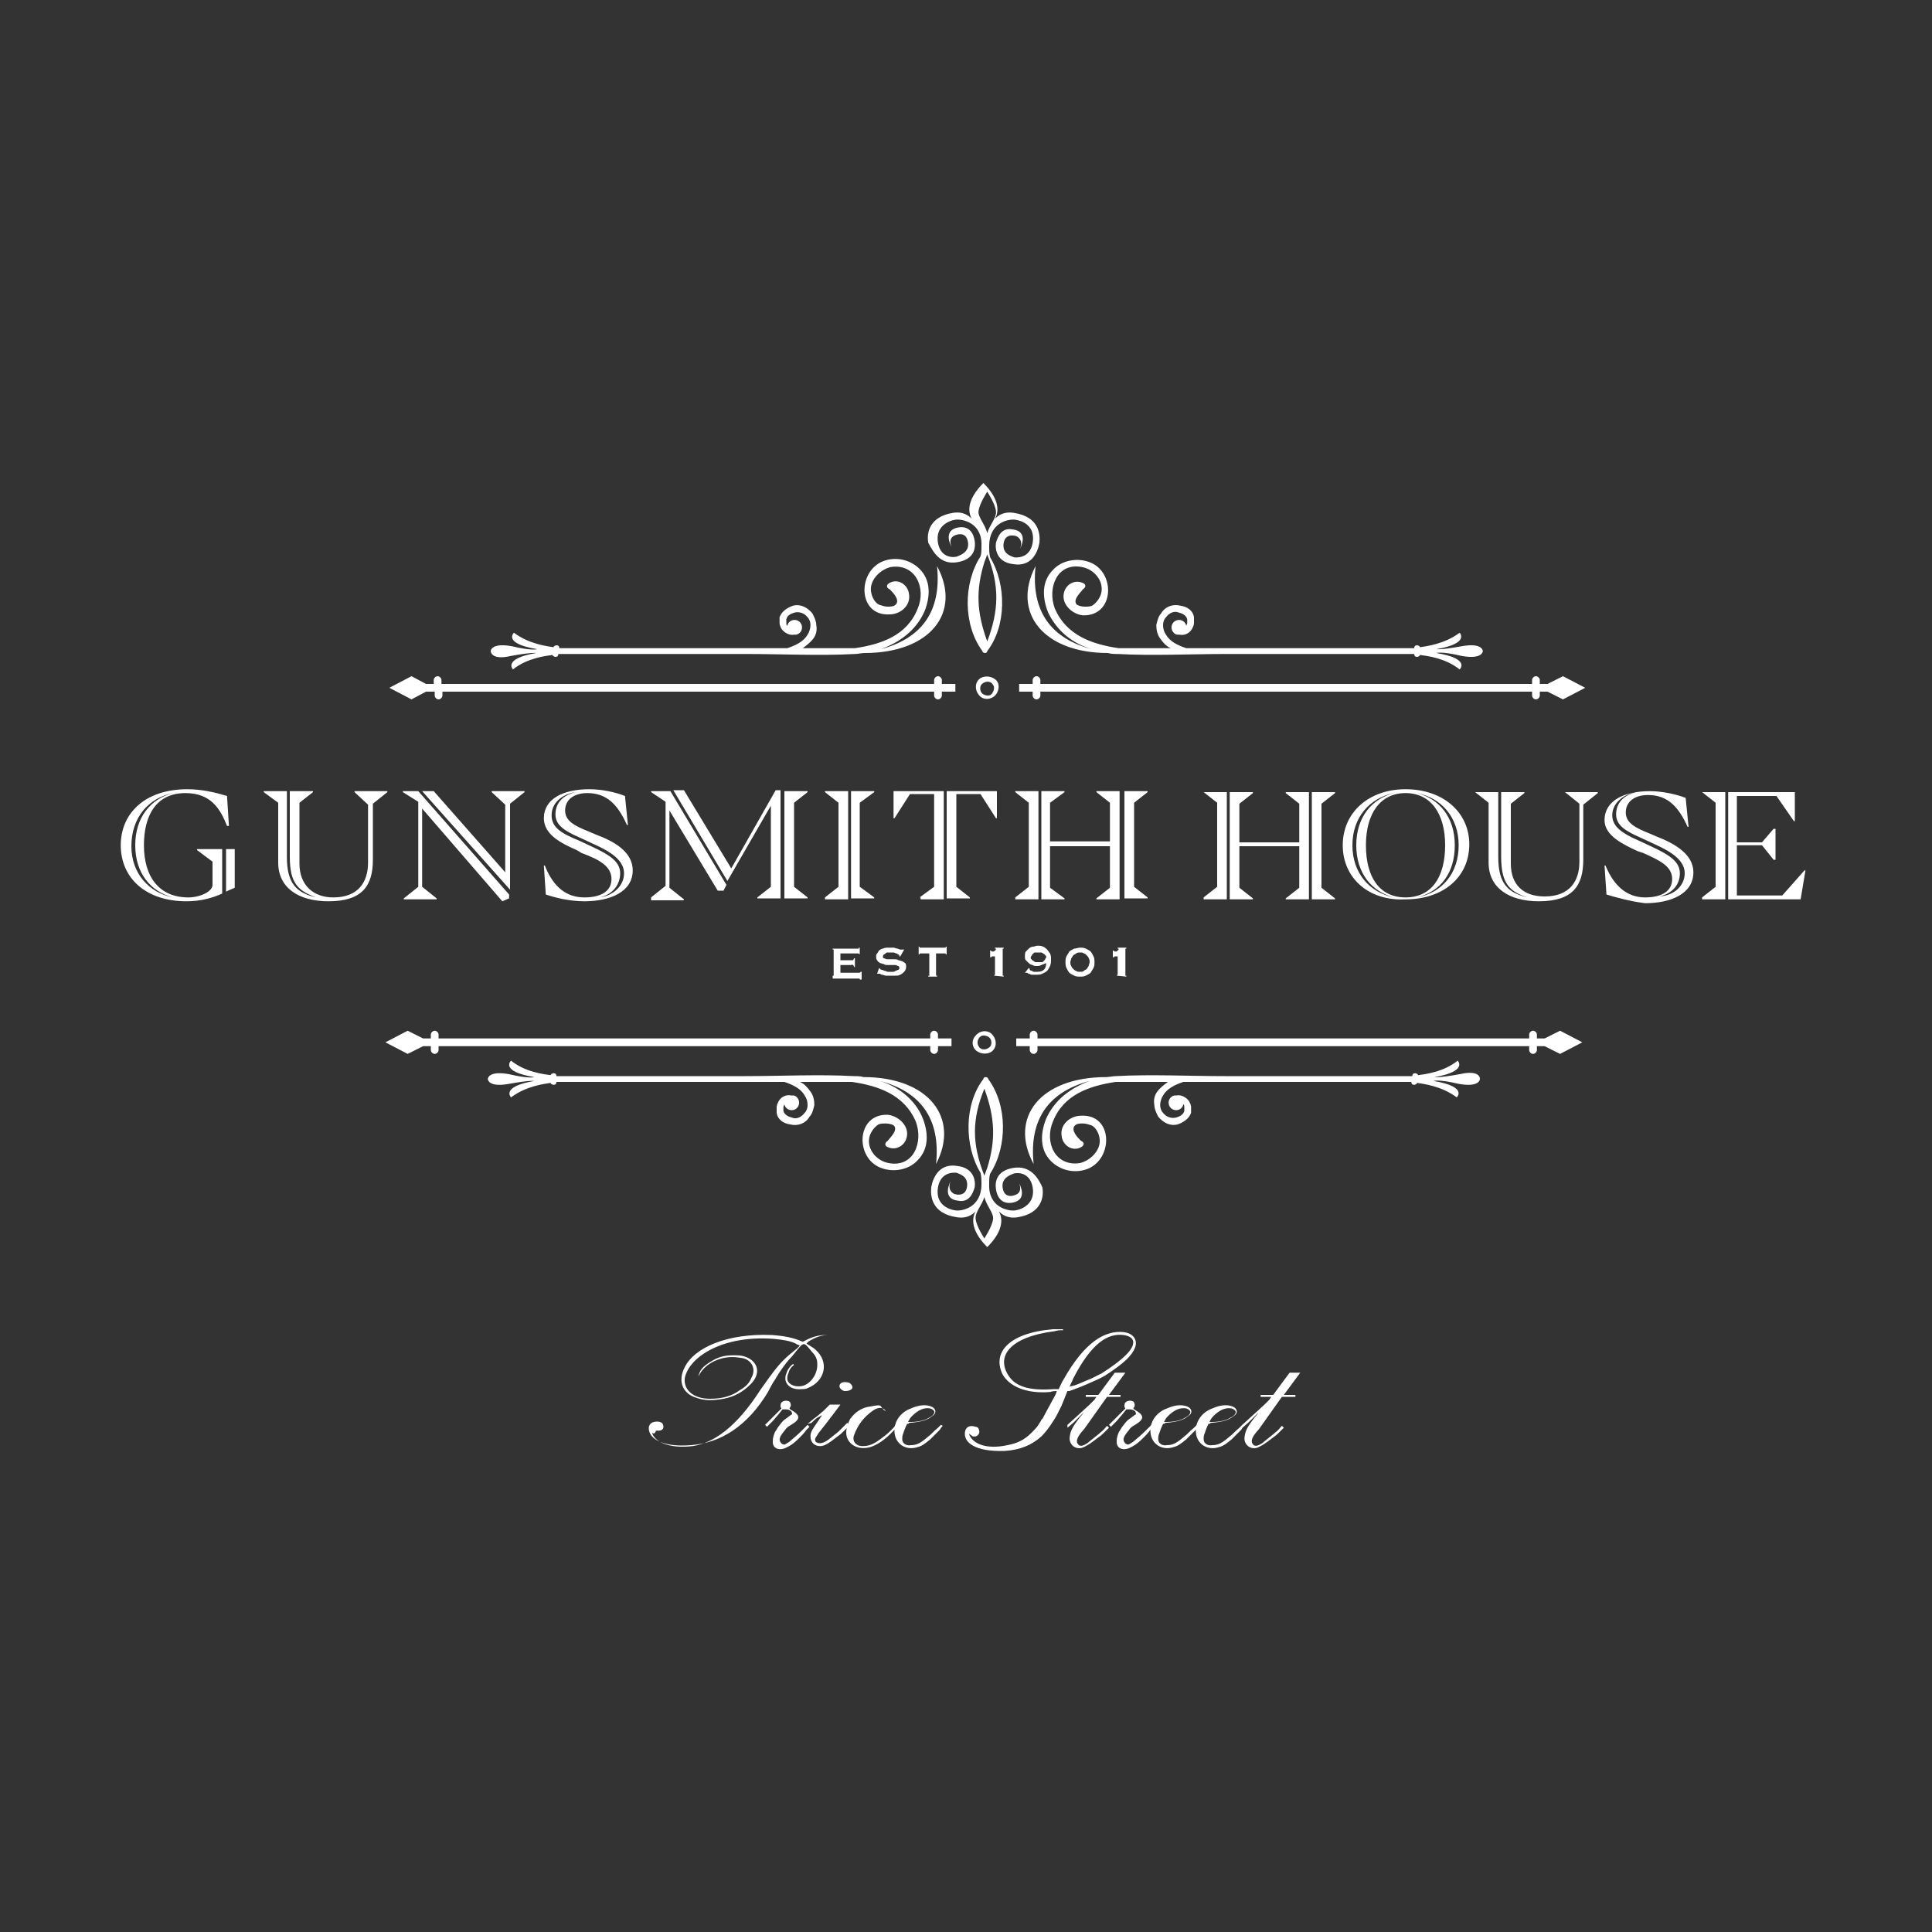 <?xml version="1.0" encoding="utf-8"?>
<!-- Generator: Adobe Illustrator 26.4.1, SVG Export Plug-In . SVG Version: 6.00 Build 0)  -->
<svg version="1.1" id="Layer_1" xmlns="http://www.w3.org/2000/svg" xmlns:xlink="http://www.w3.org/1999/xlink" x="0px" y="0px"
	 viewBox="0 0 200 200" style="enable-background:new 0 0 200 200;" xml:space="preserve">
<rect x="0" y="0" width="200" height="200" fill="#333333" stroke="none"/>
<style type="text/css">
	.st0{fill:#FFFFFF;}
</style>
<g>
	<path class="st0" d="M12.5,87.5c0-3.3,2.5-5.8,6.9-5.8c1.4,0,2.8,0.3,4.1,0.7l0.2,3.1h-0.2c-0.7-1.8-1.7-3.4-4.3-3.4
		c-3.1,0-4.3,2.4-4.3,5.4c0,3.3,1.6,5.4,4.6,5.4c1.2,0,2.5-0.6,2.5-1.3v-2.4L20.4,88v-0.1H23v4.6c-1.1,0.5-2.3,0.8-3.7,0.8
		C15.1,93.3,12.5,90.9,12.5,87.5 M17.9,92.9c-2.3-0.6-3.9-2.5-3.9-5.4c0-2.9,1.6-4.8,3.9-5.4v0c-2.5,0.5-4.3,2.5-4.3,5.5
		C13.6,90.4,15.4,92.4,17.9,92.9L17.9,92.9z M23.4,87.9h0.9v4c-0.2,0.1-0.5,0.2-0.9,0.4V87.9z"/>
	<path class="st0" d="M28.8,89.3v-6.2L27.3,82v-0.1h2.4v6.8c0,2.8,1,3.7,3,4.2l0,0c-1.8-0.7-2.7-1.4-2.7-4.2v-6.8h2.4V82l-1.4,1.1
		v6.3c0,2.2,1.4,3.5,3.5,3.5c2.6,0,3.6-1.6,3.6-3.6v-6L36.7,82v-0.1h3.4V82l-1.5,1.2V89c0,2.7-1.1,4.3-4.6,4.3
		C30.9,93.3,28.8,91.9,28.8,89.3"/>
	<path class="st0" d="M43.7,83.7v8.1l1.5,1.2v0.1h-3.4V93l1.5-1.2V83L41.7,82v-0.1h1.6l9.4,10.7V93l-0.7,0.3L43.7,83.7z M43.7,81.9
		h1.2l7.4,8.4v-7L50.9,82v-0.1h3.4V82l-1.5,1.2v8.9L43.7,81.9z"/>
	<path class="st0" d="M56.5,92.6l-0.2-3h0.1c0.9,2.3,2.3,3.3,4.1,3.3c1.8,0,2.8-0.7,2.8-1.9c0-1.3-1.2-2-3.1-2.7L59.7,88
		c-1.6-0.7-3.4-1.6-3.4-3.3c0-2,2-3,4.7-3c1.3,0,2.7,0.3,3.7,0.7l0.3,3h-0.1c-0.9-2-2-3.3-4.1-3.3c-1.4,0-2.3,0.7-2.3,1.8
		c0,1.1,1,1.6,2.5,2.2l0.7,0.3c1.9,0.7,3.8,1.8,3.8,3.7c0,2.2-2.3,3.2-5,3.2C58.9,93.3,57.4,92.9,56.5,92.6 M64.6,90.4
		c0-1.3-1.3-2.2-3.1-3L60,86.7c-1.6-0.7-2.5-1.3-2.5-2.4c0-1.2,0.8-2,2.1-2.3v0c-1.4,0.2-2.5,1.1-2.5,2.4c0,1.3,1.1,1.9,2.8,2.6
		l1.5,0.7c1.7,0.8,2.8,1.5,2.8,2.7c0,1.2-0.8,2.2-2.1,2.5v0C63.5,92.7,64.6,91.7,64.6,90.4"/>
	<path class="st0" d="M67.4,92.9l1.5-1.2v-8.7L67.4,82v-0.1h2l5.8,9.7l-0.3,0.6h-0.6l-5-8.3v8l1.5,1.2v0.1h-3.4V92.9z M78.4,92.9
		l1.4-1.1v-8.4l-4.5,7.8l-5.6-9.4h1.1l4.9,8.1l4.6-8.1h0.5v11.2h-2.4V92.9z M81.2,81.9h2.4V82l-1.4,1.1v8.7l1.4,1.1v0.1h-2.4V81.9z"
		/>
	<path class="st0" d="M85.4,92.9l1.4-1.1v-8.7L85.4,82v-0.1h2.4v11.2h-2.4V92.9z M88.1,81.9h2.4V82l-1.5,1.1v8.7l1.5,1.1v0.1h-2.4
		V81.9z"/>
	<path class="st0" d="M95.2,92.9l1.5-1.1v-9.6h-2.5l-1.6,2.5h-0.1v-2.8h5.2v11.2h-2.4V92.9z M98,81.9h5.2v2.8h-0.1l-1.6-2.5H99v9.6
		l1.4,1.1v0.1H98V81.9z"/>
	<path class="st0" d="M105.1,92.9l1.4-1.1v-8.7l-1.4-1.1v-0.1h2.4v11.2h-2.4V92.9z M107.8,81.9h2.4V82l-1.5,1.1v4h6.2v-4l-1.4-1.1
		v-0.1h2.4v11.2h-2.4v-0.1l1.4-1.1v-4.3h-6.2v4.3l1.5,1.1v0.1h-2.4V81.9z M116.4,81.9h2.4V82l-1.4,1.1v8.7l1.4,1.1v0.1h-2.4V81.9z"
		/>
	<path class="st0" d="M124.6,92.9l1.4-1.1v-8.7l-1.4-1.1V82h2.4v11.1h-2.4V92.9z M127.3,82h2.4v0.1l-1.4,1.1v4h6.2v-4l-1.4-1.1V82
		h2.4v11.1h-2.4v-0.1l1.4-1.1v-4.3h-6.2v4.3l1.4,1.1v0.1h-2.4V82z M135.8,82h2.4v0.1l-1.4,1.1v8.7l1.4,1.1v0.1h-2.4V82z"/>
	<path class="st0" d="M139,87.5c0-3.4,2.7-5.8,6.5-5.8c3.9,0,6.6,2.4,6.6,5.7c0,3.4-2.7,5.7-6.6,5.7C141.7,93.3,139,90.9,139,87.5
		 M144.3,92.9c-2.3-0.6-3.9-2.5-3.9-5.4c0-2.9,1.6-4.8,3.9-5.4v0c-2.5,0.5-4.3,2.5-4.3,5.4C140,90.4,141.8,92.4,144.3,92.9
		L144.3,92.9z M149.6,87.5c0-3.3-1.5-5.4-4.1-5.4c-2.6,0-4.1,2.1-4.1,5.4c0,3.3,1.4,5.4,4.1,5.4C148.2,92.9,149.6,90.8,149.6,87.5
		 M151,87.5c0-2.9-1.8-4.9-4.3-5.4v0c2.3,0.6,3.9,2.5,3.9,5.4c0,2.9-1.5,4.8-3.9,5.4v0C149.3,92.4,151,90.4,151,87.5"/>
	<path class="st0" d="M154.1,89.3v-6.2l-1.4-1.1V82h2.4v6.7c0,2.8,1,3.7,3,4.2l0,0c-1.8-0.6-2.7-1.4-2.7-4.2V82h2.4v0.1l-1.4,1.1
		v6.2c0,2.2,1.3,3.4,3.5,3.4c2.6,0,3.6-1.6,3.6-3.6v-6l-1.5-1.2V82h3.4v0.1l-1.5,1.2V89c0,2.7-1.1,4.3-4.6,4.3
		C156.2,93.3,154.1,91.9,154.1,89.3"/>
	<path class="st0" d="M166.3,92.6l-0.2-3h0.1c0.9,2.2,2.3,3.3,4.1,3.3c1.8,0,2.8-0.7,2.8-1.9c0-1.3-1.2-1.9-3-2.7l-0.6-0.2
		c-1.5-0.7-3.4-1.6-3.4-3.2c0-2,2-3,4.7-3c1.2,0,2.7,0.3,3.7,0.7l0.3,3h-0.1c-0.9-2-2-3.3-4.1-3.3c-1.4,0-2.3,0.7-2.3,1.8
		c0,1.1,1,1.6,2.5,2.2l0.7,0.3c1.8,0.7,3.8,1.8,3.8,3.7c0,2.2-2.3,3.2-5,3.2C168.7,93.3,167.3,92.9,166.3,92.6 M174.4,90.4
		c0-1.3-1.3-2.2-3.1-3l-1.5-0.7c-1.6-0.7-2.5-1.3-2.5-2.4c0-1.2,0.8-2,2.1-2.3v0c-1.3,0.2-2.5,1.1-2.5,2.4c0,1.2,1.1,1.9,2.7,2.6
		l1.5,0.7c1.7,0.8,2.8,1.5,2.8,2.7c0,1.2-0.8,2.1-2.1,2.4v0C173.3,92.7,174.4,91.7,174.4,90.4"/>
	<path class="st0" d="M176.2,92.9l1.4-1.1v-8.7l-1.4-1.1V82h2.4v11.1h-2.4V92.9z M178.9,82h6.9v3h-0.1l-1.8-2.6h-4.1v4.8h2.6
		l1.2-1.4h0.2V89h-0.2l-1.2-1.5h-2.6v5.2h4.7l2.3-2.6l0.1,0l-0.5,3h-7.5V82z"/>
	<path class="st0" d="M113,67.2c-4.1-1.1-6.3-3.8-5.8-8.6c-2.5,4.8,0.8,9,7.5,9c0.3,0.1,0.7,0.1,1,0.1c3.6,0.2,7.6,0,11.3,0
		c0.2,0,0.3,0,0.5,0h18.9c0,0.2,0.1,0.3,0.3,0.3c0.1,0,0.3-0.1,0.3-0.2c0.7,0.1,2.6,0.3,4.1,1.5c0,0,1.2-1.1-2.4-1.7
		c0,0,0.5-0.2,2.6,0.3c2.2,0.4,2.2-0.5,2.2-0.5s0-0.9-2.2-0.5c-2.2,0.4-2.6,0.3-2.6,0.3c3.5-0.6,2.4-1.7,2.4-1.7
		c-1.6,1.2-3.5,1.4-4.1,1.5c0-0.1-0.2-0.2-0.3-0.2c-0.2,0-0.3,0.1-0.3,0.3h-18.9c-0.1,0-0.2,0-0.3,0h-4.4c-0.9-0.3-1.7-0.7-2.1-1.4
		c-0.2-0.3-0.3-0.6-0.3-1c0-0.3,0.1-0.6,0.3-0.8c0.3-0.4,0.8-0.7,1.3-0.5c0.4,0.1,0.8,0.3,0.9,0.7c0,0.1,0,0.2,0,0.4
		c0,0.1-0.1,0.2-0.1,0.3l0,0c0-0.1-0.1-0.3-0.2-0.4c-0.3-0.3-0.8-0.3-1.1,0c-0.3,0.3-0.3,0.8,0,1.1c0.1,0.1,0.2,0.2,0.4,0.2l0.2,0
		c0.5,0.1,1-0.1,1.3-0.6c0.1-0.2,0.2-0.4,0.2-0.6c0-0.2,0-0.4,0-0.6c-0.1-0.7-0.7-1.1-1.4-1.2c-0.8-0.2-1.6,0.1-2,0.8
		c-0.3,0.3-0.4,0.8-0.5,1.2c0,0.5,0.1,1,0.4,1.4c0.3,0.4,0.6,0.8,1.1,1h-5.4c-2.7-0.4-5.4-1.3-6.6-4.1c-0.8-2.1,0.2-4.8,2.8-4.3
		c1.2,0.2,2.3,1.4,2,2.7c-0.1,0.4-0.4,0.9-0.8,1.2l0,0c-0.2,0.2-0.6,0.2-0.9,0.2c-0.3,0-0.8-0.1-0.9-0.3c-0.3-0.5,0.5-1.2,0.7-1.5
		c0.2-0.1,0.4-0.4,0.1-0.6c-0.9-0.5-2,0.1-2.1,1.2c-0.1,1.1,1,2,2,2.1c3.3,0.1,3.4-4.5,0.7-5.5c-1.3-0.5-2.9-0.2-3.8,0.8
		c-1.2,1.2-1.1,2.9-0.5,4.4C109.4,65.3,111,66.6,113,67.2"/>
	<path class="st0" d="M99.1,58.2c1.8-0.3,1.9-1.5,1.8-2.2c-0.1-0.7-0.5-1.6-1.7-1.4c-1.7,0.3-0.7,2-0.7,2c-0.4-1,0.4-1.2,0.4-1.2
		s1.1-0.5,1.3,0.7c0.2,1.1-0.9,1.4-1.1,1.5c-0.2,0.1-1.7,0.3-2-1.4c-0.3-1.7,1.1-2.3,1.8-2.4c0.7-0.1,2.8,0.3,2.7,2.7
		c0,0.5,0,0.8-0.1,1.1c-1.8,2.8-1.8,7.1,0.2,9.8c0,0.1,0.1,0.2,0.3,0.2c0.1,0,0.2-0.1,0.2-0.2c2-2.6,2-6.9,0.3-9.7
		c-0.1-0.4-0.1-0.7-0.1-1.2c0-2.4,2-2.8,2.7-2.7c0.7,0.1,2.1,0.6,1.8,2.4c-0.3,1.7-1.8,1.5-1.9,1.5c-0.2-0.1-1.3-0.3-1.1-1.5
		c0.2-1.1,1.3-0.7,1.3-0.7s0.8,0.3,0.4,1.3c0,0,1-1.8-0.8-2c-1.1-0.2-1.5,0.7-1.7,1.4c-0.1,0.7,0.1,2,1.8,2.2
		c1.8,0.3,2.5-1.1,2.7-2.2c0.1-1-0.1-2.7-2.6-3.1c-1.1-0.2-1.7,0.3-2,0.6c0.3-0.5,0.7-1.8-1.2-3.7c-1.9,1.9-1.5,3.2-1.2,3.7
		c-0.3-0.3-0.9-0.8-2-0.6c-2.4,0.4-2.7,2.1-2.5,3.1C96.6,57.1,97.3,58.5,99.1,58.2 M102.2,66.4c-1.1-3-1.2-5.3-0.3-8.2
		c0.1-0.3,0.2-0.5,0.3-0.8C103.5,60.7,103.4,63.2,102.2,66.4 M101.3,52.9c0.1-0.8,0.9-2,0.9-2s0.8,1.2,0.9,2
		c0.1,0.7-0.7,1.5-0.9,2.3C102,54.3,101.2,53.5,101.3,52.9"/>
	<path class="st0" d="M52.9,67.9c2.2-0.4,2.6-0.3,2.6-0.3c-3.5,0.6-2.4,1.7-2.4,1.7c1.5-1.2,3.4-1.4,4.1-1.5c0,0.1,0.2,0.2,0.3,0.2
		c0.2,0,0.3-0.1,0.3-0.3h18.9c0.2,0,0.4,0,0.5,0c3.7,0,7.7,0.2,11.3,0c0.3,0,0.7-0.1,1-0.1c6.8,0,10.1-4.2,7.5-9
		c0.5,4.8-1.7,7.5-5.8,8.6c1.9-0.7,3.6-1.9,4.5-3.9c0.6-1.5,0.7-3.2-0.5-4.4c-1-1-2.5-1.3-3.8-0.8c-2.7,1.1-2.6,5.7,0.7,5.5
		c1.1,0,2.2-0.9,2-2.1c-0.1-1-1.2-1.7-2.1-1.1c-0.3,0.2-0.2,0.5,0.1,0.6c0.3,0.3,1,1,0.7,1.5c-0.2,0.3-0.6,0.3-0.9,0.3
		c-0.3,0-0.6-0.1-0.9-0.2v0h0c-0.4-0.2-0.7-0.7-0.8-1.2c-0.3-1.2,0.8-2.4,2-2.7c2.6-0.4,3.7,2.2,2.8,4.3c-1.1,2.8-3.8,3.7-6.5,4.1
		h-5.4c0.4-0.3,0.8-0.6,1.1-1c0.3-0.4,0.4-0.9,0.3-1.4c0-0.4-0.2-0.8-0.4-1.2c-0.5-0.6-1.2-1-2-0.8c-0.6,0.2-1.2,0.6-1.4,1.2
		c0,0.2,0,0.4,0,0.6c0,0.2,0.1,0.4,0.2,0.6c0.3,0.4,0.8,0.7,1.3,0.6l0.2,0c0.1,0,0.3-0.1,0.4-0.2c0.3-0.3,0.3-0.8,0-1.1
		c-0.3-0.3-0.8-0.3-1.1,0c-0.1,0.1-0.2,0.3-0.2,0.4l0,0c-0.1-0.1-0.1-0.2-0.1-0.3c0-0.1,0-0.2,0-0.4c0.1-0.4,0.5-0.6,0.9-0.7
		c0.5-0.1,1,0.1,1.3,0.5c0.2,0.2,0.3,0.5,0.3,0.8c0,0.3-0.1,0.7-0.3,1c-0.4,0.7-1.2,1.1-2.1,1.4h-4.4c-0.1,0-0.2,0-0.3,0H57.9
		c0-0.2-0.1-0.3-0.3-0.3c-0.1,0-0.3,0.1-0.3,0.2c-0.6-0.1-2.5-0.3-4.1-1.5c0,0-1.2,1.1,2.4,1.7c0,0-0.5,0.2-2.6-0.3
		c-2.2-0.4-2.2,0.5-2.2,0.5S50.8,68.4,52.9,67.9"/>
	<path class="st0" d="M107.7,70.4c0-0.2-0.2-0.4-0.4-0.4s-0.4,0.2-0.4,0.4v0.4h-1.4v0.8h1.4V72c0,0.2,0.2,0.4,0.4,0.4
		s0.4-0.2,0.4-0.4v-0.4h50.9V72c0,0.2,0.2,0.4,0.4,0.4c0.2,0,0.4-0.2,0.4-0.4v-0.4h0.8l1.6,0.8l2.3-1.2l-2.3-1.2l-1.6,0.8h-0.8v-0.4
		c0-0.2-0.2-0.4-0.4-0.4c-0.2,0-0.4,0.2-0.4,0.4v0.4h-50.9V70.4z"/>
	<path class="st0" d="M44.1,71.6H45V72c0,0.2,0.2,0.4,0.4,0.4c0.2,0,0.4-0.2,0.4-0.4v-0.4h50.9V72c0,0.2,0.2,0.4,0.4,0.4
		c0.2,0,0.4-0.2,0.4-0.4v-0.4h1.4v-0.8h-1.4v-0.4c0-0.2-0.2-0.4-0.4-0.4c-0.2,0-0.4,0.2-0.4,0.4v0.4H45.7v-0.4
		c0-0.2-0.2-0.4-0.4-0.4c-0.2,0-0.4,0.2-0.4,0.4v0.4h-0.8L42.6,70l-2.3,1.2l2.3,1.2L44.1,71.6z"/>
	<path class="st0" d="M103.2,70.5c-0.4-0.5-1.2-0.6-1.7-0.3c-0.6,0.4-0.6,1.2-0.2,1.7c0.4,0.6,1.3,0.6,1.8,0
		C103.4,71.5,103.5,70.9,103.2,70.5 M102.6,71.9c-0.2,0.2-0.8,0.1-1-0.2c-0.2-0.3-0.2-0.8,0.2-1c0.3-0.2,0.8-0.2,1,0.2
		C103,71.1,102.9,71.6,102.6,71.9"/>
	<g>
		<path class="st0" d="M89,98.8C89,98.7,89,98.7,89,98.8c-0.1-0.1-0.1-0.1-0.2-0.1H87v0.7h1.1c0.1,0,0.1,0,0.2,0
			c0,0,0.1-0.1,0.1-0.2h0.1v0.9h-0.1c0-0.1,0-0.1-0.1-0.2s-0.1,0-0.2,0H87v0.8h1.9c0.1,0,0.1,0,0.1,0c0,0,0.1-0.1,0.1-0.1h0.1v0.8
			H89c0-0.1,0-0.1-0.1-0.1c0,0-0.1,0-0.1,0h-2.6V101c0,0,0,0,0.1,0c0,0,0,0,0-0.1v-2.5c0,0,0-0.1,0-0.1c0,0,0,0-0.1,0v-0.1h2.5
			c0.1,0,0.1,0,0.2,0c0,0,0-0.1,0-0.1h0.1v0.7H89z"/>
		<path class="st0" d="M91,100.2L91,100.2c0.1,0.1,0.1,0.1,0.1,0.1c0,0,0.1,0.1,0.2,0.1c0.1,0,0.2,0.1,0.3,0.1
			c0.1,0,0.2,0.1,0.3,0.1c0.1,0,0.2,0,0.3,0c0.1,0,0.1,0,0.2,0c0.1,0,0.2,0,0.3-0.1c0.1,0,0.2-0.1,0.3-0.1c0.1-0.1,0.1-0.1,0.1-0.2
			s0-0.1-0.1-0.2c-0.1,0-0.2-0.1-0.3-0.1c-0.1,0-0.2,0-0.4,0s-0.3,0-0.4,0c-0.1,0-0.3,0-0.4-0.1c-0.1,0-0.3-0.1-0.4-0.1
			c-0.1-0.1-0.2-0.1-0.3-0.3c-0.1-0.1-0.1-0.2-0.1-0.4c0-0.1,0-0.2,0.1-0.3c0.1-0.1,0.1-0.2,0.2-0.3c0.1-0.1,0.3-0.2,0.4-0.2
			c0.2-0.1,0.4-0.1,0.6-0.1c0.2,0,0.4,0,0.5,0c0.1,0,0.3,0.1,0.4,0.1c0.1,0,0.2,0.1,0.3,0.1c0.1,0,0.1,0,0.2,0c0.1,0,0.1,0,0.1,0
			l0.1,0l-0.4,0.7l-0.1,0c0-0.1,0-0.1,0-0.1c0,0-0.1-0.1-0.1-0.1c-0.1,0-0.1-0.1-0.2-0.1c-0.1,0-0.2-0.1-0.3-0.1c-0.1,0-0.2,0-0.3,0
			c-0.1,0-0.2,0-0.3,0c-0.1,0-0.2,0-0.2,0.1c-0.1,0-0.1,0.1-0.2,0.1c0,0-0.1,0.1-0.1,0.2c0,0.1,0,0.2,0.1,0.2c0.1,0,0.2,0.1,0.3,0.1
			c0.1,0,0.2,0,0.4,0c0.1,0,0.3,0,0.4,0c0.1,0,0.3,0,0.4,0.1c0.1,0,0.3,0.1,0.4,0.1c0.1,0.1,0.2,0.1,0.3,0.2
			c0.1,0.1,0.1,0.2,0.1,0.4c0,0.2-0.1,0.4-0.2,0.5c-0.1,0.1-0.2,0.2-0.4,0.3c-0.2,0.1-0.3,0.1-0.5,0.1c-0.2,0-0.3,0-0.5,0
			c-0.2,0-0.4,0-0.5,0s-0.3-0.1-0.4-0.1c-0.1,0-0.2-0.1-0.2-0.1c-0.1,0-0.1,0-0.1,0c0,0-0.1,0-0.1,0l-0.1,0L91,100.2z"/>
		<path class="st0" d="M96.9,100.9c0,0.1,0,0.1,0.1,0.1v0.1h-0.9V101c0,0,0,0,0.1,0s0,0,0-0.1v-2.2h-0.9c0,0-0.1,0-0.1,0
			c0,0,0,0.1,0,0.1h-0.1V98h0.1c0,0.1,0,0.1,0,0.1c0,0,0.1,0,0.1,0h2.5c0,0,0.1,0,0.1,0c0,0,0-0.1,0-0.1H98v0.8h-0.1
			c0-0.1,0-0.1,0-0.1c0,0-0.1,0-0.1,0h-0.9V100.9z"/>
		<path class="st0" d="M102.9,101C103,101,103,101,102.9,101c0.1-0.1,0.1-0.1,0.1-0.2V99c0,0-0.1,0-0.1,0c0,0-0.1,0-0.1,0
			c0,0-0.1,0-0.1,0c0,0,0,0-0.1,0.1h-0.1v-0.7h0.1c0,0,0,0.1,0.1,0.1c0,0,0.1,0,0.1,0c0.1,0,0.1,0,0.2-0.1c0,0,0.1-0.1,0.1-0.1
			c0-0.1,0-0.1,0-0.1c0,0-0.1,0-0.1,0v-0.1h0.9v0.1c0,0-0.1,0-0.1,0c0,0,0,0,0,0.1v2.6c0,0.1,0,0.1,0,0.1c0,0,0.1,0,0.1,0v0.1
			L102.9,101L102.9,101z"/>
		<path class="st0" d="M106.5,100.2L106.5,100.2c0.1,0.1,0.1,0.1,0.1,0.1c0,0,0,0,0,0.1c0,0,0.1,0.1,0.2,0.1c0.1,0,0.1,0.1,0.2,0.1
			c0.1,0,0.1,0,0.2,0c0.1,0,0.1,0,0.2,0c0.6,0,0.9-0.3,0.9-0.9c-0.2,0.1-0.3,0.1-0.5,0.2c-0.2,0.1-0.3,0.1-0.5,0.1
			c-0.1,0-0.3,0-0.4-0.1c-0.1,0-0.3-0.1-0.4-0.2c-0.1-0.1-0.2-0.2-0.3-0.3c-0.1-0.1-0.1-0.2-0.1-0.4c0-0.2,0-0.4,0.1-0.5
			c0.1-0.1,0.2-0.2,0.3-0.3c0.1-0.1,0.3-0.2,0.4-0.2c0.2,0,0.3-0.1,0.5-0.1c0.2,0,0.4,0,0.6,0.1c0.2,0.1,0.3,0.2,0.4,0.3
			c0.1,0.1,0.2,0.3,0.3,0.4c0.1,0.2,0.1,0.4,0.1,0.6c0,0.2,0,0.5-0.1,0.7c-0.1,0.2-0.2,0.4-0.3,0.5c-0.1,0.1-0.3,0.2-0.5,0.3
			c-0.2,0.1-0.4,0.1-0.7,0.1c-0.2,0-0.3,0-0.4,0s-0.2-0.1-0.3-0.1c-0.1,0-0.1-0.1-0.2-0.1c0,0-0.1,0-0.1,0c0,0-0.1,0-0.1,0l0,0
			L106.5,100.2z M107.5,98.6c-0.1,0-0.2,0-0.3,0c-0.1,0-0.2,0-0.2,0.1c-0.1,0-0.1,0.1-0.2,0.2c0,0.1-0.1,0.1-0.1,0.2
			c0,0.1,0,0.2,0.1,0.2c0,0.1,0.1,0.1,0.2,0.2c0.1,0,0.1,0.1,0.2,0.1c0.1,0,0.2,0,0.3,0c0.1,0,0.2,0,0.3,0c0.1,0,0.2,0,0.2-0.1
			c0.1,0,0.1-0.1,0.2-0.2c0-0.1,0.1-0.1,0.1-0.2c0-0.1,0-0.2-0.1-0.2c0-0.1-0.1-0.1-0.2-0.2c-0.1,0-0.1-0.1-0.2-0.1
			C107.7,98.6,107.6,98.6,107.5,98.6z"/>
		<path class="st0" d="M111.8,98.1c0.2,0,0.4,0,0.6,0.1c0.2,0.1,0.4,0.2,0.5,0.3c0.1,0.1,0.2,0.3,0.3,0.5c0.1,0.2,0.1,0.4,0.1,0.6
			c0,0.2,0,0.4-0.1,0.6c-0.1,0.2-0.2,0.3-0.3,0.5c-0.1,0.1-0.3,0.2-0.5,0.3c-0.2,0.1-0.4,0.1-0.6,0.1s-0.4,0-0.6-0.1
			c-0.2-0.1-0.4-0.2-0.5-0.3c-0.1-0.1-0.2-0.3-0.3-0.5s-0.1-0.4-0.1-0.6c0-0.2,0-0.4,0.1-0.6s0.2-0.3,0.3-0.5
			c0.1-0.1,0.3-0.2,0.5-0.3C111.4,98.2,111.6,98.1,111.8,98.1z M111.8,98.6c-0.1,0-0.3,0-0.4,0.1c-0.1,0.1-0.2,0.1-0.3,0.2
			c-0.1,0.1-0.1,0.2-0.2,0.3c0,0.1-0.1,0.3-0.1,0.4c0,0.1,0,0.3,0.1,0.4c0,0.1,0.1,0.2,0.2,0.3c0.1,0.1,0.2,0.2,0.3,0.2
			c0.1,0.1,0.2,0.1,0.4,0.1s0.3,0,0.4-0.1c0.1-0.1,0.2-0.1,0.3-0.2c0.1-0.1,0.1-0.2,0.2-0.3c0-0.1,0.1-0.3,0.1-0.4
			c0-0.1,0-0.3-0.1-0.4c0-0.1-0.1-0.2-0.2-0.3c-0.1-0.1-0.2-0.2-0.3-0.2C112.1,98.6,112,98.6,111.8,98.6z"/>
		<path class="st0" d="M115.6,101C115.7,101,115.7,101,115.6,101c0.1-0.1,0.1-0.1,0.1-0.2V99c0,0-0.1,0-0.1,0c0,0-0.1,0-0.1,0
			c0,0-0.1,0-0.1,0c0,0,0,0-0.1,0.1h-0.1v-0.7h0.1c0,0,0,0.1,0.1,0.1c0,0,0.1,0,0.1,0c0.1,0,0.1,0,0.2-0.1c0,0,0.1-0.1,0.1-0.1
			c0-0.1,0-0.1,0-0.1c0,0-0.1,0-0.1,0v-0.1h0.9v0.1c0,0-0.1,0-0.1,0c0,0,0,0,0,0.1v2.6c0,0.1,0,0.1,0,0.1c0,0,0.1,0,0.1,0v0.1
			L115.6,101L115.6,101z"/>
	</g>
	<path class="st0" d="M91.1,111.9c4.1,1.1,6.3,3.8,5.8,8.6c2.5-4.8-0.8-9-7.5-9c-0.3-0.1-0.7-0.1-1-0.1c-3.6-0.2-7.6,0-11.3,0
		c-0.2,0-0.3,0-0.5,0H57.6c0-0.2-0.1-0.3-0.3-0.3c-0.1,0-0.3,0.1-0.3,0.2c-0.7-0.1-2.6-0.3-4.1-1.5c0,0-1.2,1.1,2.4,1.7
		c0,0-0.5,0.2-2.6-0.3c-2.2-0.4-2.2,0.5-2.2,0.5s0,0.9,2.2,0.5c2.2-0.4,2.6-0.3,2.6-0.3c-3.5,0.6-2.4,1.7-2.4,1.7
		c1.6-1.2,3.5-1.4,4.1-1.5c0,0.1,0.2,0.2,0.3,0.2c0.2,0,0.3-0.1,0.3-0.3h18.9c0.1,0,0.2,0,0.3,0h4.4c0.9,0.3,1.7,0.7,2.1,1.4
		c0.2,0.3,0.3,0.6,0.3,1c0,0.3-0.1,0.6-0.3,0.8c-0.3,0.4-0.8,0.7-1.3,0.5c-0.4-0.1-0.8-0.3-0.9-0.7c0-0.1,0-0.2,0-0.4
		c0-0.1,0.1-0.2,0.1-0.3l0,0c0,0.1,0.1,0.3,0.2,0.4c0.3,0.3,0.8,0.3,1.1,0c0.3-0.3,0.3-0.8,0-1.1c-0.1-0.1-0.2-0.2-0.4-0.2l-0.2,0
		c-0.5-0.1-1,0.1-1.3,0.6c-0.1,0.2-0.2,0.4-0.2,0.6c0,0.2,0,0.4,0,0.6c0.1,0.7,0.7,1.1,1.4,1.2c0.8,0.2,1.6-0.1,2-0.8
		c0.3-0.3,0.4-0.8,0.5-1.2c0-0.5-0.1-1-0.4-1.4c-0.3-0.4-0.6-0.8-1.1-1h5.4c2.7,0.4,5.4,1.3,6.6,4.1c0.8,2.1-0.2,4.8-2.8,4.3
		c-1.2-0.2-2.3-1.4-2-2.7c0.1-0.4,0.4-0.9,0.8-1.2l0,0c0.2-0.2,0.6-0.2,0.9-0.2c0.3,0,0.8,0.1,0.9,0.3c0.3,0.5-0.5,1.2-0.7,1.5
		c-0.2,0.1-0.4,0.4-0.1,0.6c0.9,0.5,2-0.1,2.1-1.2c0.1-1.1-1-2-2-2.1c-3.3-0.1-3.4,4.5-0.7,5.5c1.3,0.5,2.9,0.2,3.8-0.8
		c1.2-1.2,1.1-2.9,0.5-4.4C94.7,113.8,93,112.5,91.1,111.9"/>
	<path class="st0" d="M104.9,120.9c-1.8,0.3-1.9,1.5-1.8,2.2c0.1,0.7,0.5,1.6,1.7,1.4c1.7-0.3,0.7-2,0.7-2c0.4,1-0.4,1.2-0.4,1.2
		s-1.1,0.5-1.3-0.7c-0.2-1.1,0.9-1.4,1.1-1.5c0.2-0.1,1.7-0.3,2,1.4c0.3,1.7-1.1,2.3-1.8,2.4c-0.7,0.1-2.8-0.3-2.7-2.7
		c0-0.5,0-0.8,0.1-1.1c1.8-2.8,1.8-7.1-0.2-9.8c0-0.1-0.1-0.2-0.3-0.2c-0.1,0-0.2,0.1-0.2,0.2c-2,2.6-2,6.9-0.3,9.7
		c0.1,0.4,0.1,0.7,0.1,1.2c0,2.4-2,2.8-2.7,2.7c-0.7-0.1-2.1-0.6-1.8-2.4c0.3-1.7,1.8-1.5,1.9-1.5c0.2,0.1,1.3,0.3,1.1,1.5
		c-0.2,1.1-1.3,0.7-1.3,0.7s-0.8-0.3-0.4-1.3c0,0-1,1.8,0.8,2c1.1,0.2,1.5-0.7,1.7-1.4c0.1-0.7-0.1-2-1.8-2.2
		c-1.8-0.3-2.5,1.1-2.7,2.2c-0.1,1,0.1,2.7,2.6,3.1c1.1,0.2,1.7-0.3,2-0.6c-0.3,0.5-0.7,1.8,1.2,3.7c1.9-1.9,1.5-3.2,1.2-3.7
		c0.3,0.3,0.9,0.8,2,0.6c2.4-0.4,2.7-2.1,2.5-3.1C107.5,122,106.7,120.6,104.9,120.9 M101.9,112.7c1.1,3,1.2,5.3,0.3,8.2
		c-0.1,0.3-0.2,0.5-0.3,0.8C100.6,118.4,100.6,115.9,101.9,112.7 M102.8,126.2c-0.1,0.8-0.9,2-0.9,2s-0.8-1.2-0.9-2
		c-0.1-0.7,0.7-1.5,0.9-2.3C102.1,124.8,102.9,125.6,102.8,126.2"/>
	<path class="st0" d="M151.1,111.2c-2.2,0.4-2.6,0.3-2.6,0.3c3.5-0.6,2.4-1.7,2.4-1.7c-1.5,1.2-3.4,1.4-4.1,1.5
		c0-0.1-0.2-0.2-0.3-0.2c-0.2,0-0.3,0.1-0.3,0.3h-18.9c-0.2,0-0.4,0-0.5,0c-3.7,0-7.7-0.2-11.3,0c-0.3,0-0.7,0.1-1,0.1
		c-6.8,0-10.1,4.2-7.5,9c-0.5-4.8,1.7-7.5,5.8-8.6c-1.9,0.7-3.6,1.9-4.5,3.9c-0.6,1.5-0.7,3.2,0.5,4.4c1,1,2.5,1.3,3.8,0.8
		c2.7-1.1,2.6-5.7-0.7-5.5c-1.1,0-2.2,0.9-2,2.1c0.1,1,1.2,1.7,2.1,1.1c0.3-0.2,0.2-0.5-0.1-0.6c-0.3-0.3-1-1-0.7-1.5
		c0.2-0.3,0.6-0.3,0.9-0.3c0.3,0,0.6,0.1,0.9,0.2v0h0c0.4,0.2,0.7,0.7,0.8,1.2c0.3,1.2-0.8,2.4-2,2.7c-2.6,0.4-3.7-2.2-2.8-4.3
		c1.1-2.8,3.8-3.7,6.5-4.1h5.4c-0.4,0.3-0.8,0.6-1.1,1c-0.3,0.4-0.4,0.9-0.3,1.4c0,0.4,0.2,0.8,0.4,1.2c0.5,0.6,1.2,1,2,0.8
		c0.6-0.2,1.2-0.6,1.4-1.2c0-0.2,0-0.4,0-0.6c0-0.2-0.1-0.4-0.2-0.6c-0.3-0.4-0.8-0.7-1.3-0.6l-0.2,0c-0.1,0-0.3,0.1-0.4,0.2
		c-0.3,0.3-0.3,0.8,0,1.1c0.3,0.3,0.8,0.3,1.1,0c0.1-0.1,0.2-0.3,0.2-0.4l0,0c0.1,0.1,0.1,0.2,0.1,0.3c0,0.1,0,0.2,0,0.4
		c-0.1,0.4-0.5,0.6-0.9,0.7c-0.5,0.1-1-0.1-1.3-0.5c-0.2-0.2-0.3-0.5-0.3-0.8c0-0.3,0.1-0.7,0.3-1c0.4-0.7,1.2-1.1,2.1-1.4h4.4
		c0.1,0,0.2,0,0.3,0h18.9c0,0.2,0.1,0.3,0.3,0.3c0.1,0,0.3-0.1,0.3-0.2c0.6,0.1,2.5,0.3,4.1,1.5c0,0,1.2-1.1-2.4-1.7
		c0,0,0.5-0.2,2.6,0.3c2.2,0.4,2.2-0.5,2.2-0.5S153.3,110.7,151.1,111.2"/>
	<path class="st0" d="M96.3,108.7c0,0.2,0.2,0.4,0.4,0.4c0.2,0,0.4-0.2,0.4-0.4v-0.4h1.4v-0.8h-1.4v-0.4c0-0.2-0.2-0.4-0.4-0.4
		c-0.2,0-0.4,0.2-0.4,0.4v0.4H45.4v-0.4c0-0.2-0.2-0.4-0.4-0.4c-0.2,0-0.4,0.2-0.4,0.4v0.4h-0.8l-1.6-0.8l-2.3,1.2l2.3,1.2l1.6-0.8
		h0.8v0.4c0,0.2,0.2,0.4,0.4,0.4c0.2,0,0.4-0.2,0.4-0.4v-0.4h50.9V108.7z"/>
	<path class="st0" d="M159.9,107.5h-0.8v-0.4c0-0.2-0.2-0.4-0.4-0.4c-0.2,0-0.4,0.2-0.4,0.4v0.4h-50.9v-0.4c0-0.2-0.2-0.4-0.4-0.4
		c-0.2,0-0.4,0.2-0.4,0.4v0.4h-1.4v0.8h1.4v0.4c0,0.2,0.2,0.4,0.4,0.4c0.2,0,0.4-0.2,0.4-0.4v-0.4h50.9v0.4c0,0.2,0.2,0.4,0.4,0.4
		c0.2,0,0.4-0.2,0.4-0.4v-0.4h0.8l1.6,0.8l2.3-1.2l-2.3-1.2L159.9,107.5z"/>
	<path class="st0" d="M100.9,108.6c0.4,0.5,1.2,0.6,1.7,0.3c0.6-0.4,0.6-1.2,0.2-1.7c-0.4-0.6-1.3-0.6-1.8,0
		C100.6,107.6,100.6,108.2,100.9,108.6 M101.5,107.3c0.2-0.2,0.8-0.1,1,0.2c0.2,0.3,0.2,0.8-0.2,1c-0.3,0.2-0.8,0.2-1-0.2
		C101.1,108,101.2,107.5,101.5,107.3"/>
	<path class="st0" d="M67.5,148.3c0.2,0.9,1.7,1.7,4.2,1.4c2.1-0.3,4.5-1.9,7-5.8c0.7-1,1-1.4,1.3-1.8c0.9-1.2,1.5-1.7,2.5-2.5
		c0.1-0.1,0.2-0.2,0.3-0.3l-0.2-0.1c0,0-0.1,0-0.2-0.1c-0.6-0.3-1.3-0.4-2.3-0.5c-5.2-0.4-8.7,1.8-9.2,4c-0.2,1.2,0.8,2.2,2.6,2.2
		c1.3,0,2.3-0.3,3.1-0.9c0.7-0.4,1-0.8,1.2-1.3c0.5-0.9,0-1.8-0.9-2c-0.6-0.1-1.2-0.2-2.1,0c-1.2,0.3-2.1,1-2.5,1.9
		c0.1-0.6,0.4-1,1.2-1.5c0.8-0.5,1.4-0.7,2.4-0.7c0.4,0,0.8,0,1.1,0.1c1.4,0.4,1.9,1.7,0.7,2.9c-0.8,0.8-1.7,1.3-2.8,1.5
		c-1.1,0.2-2,0.2-2.8-0.1c-1.4-0.4-2-1.7-1.2-3.2c1-2,4.4-3.5,9-3.3c1.4,0.1,2.3,0.3,3.2,0.7h0c0.2-0.1,0.4-0.2,0.6-0.3
		c0.9-0.4,1.5-0.4,2-0.4c-0.4,0-1,0.1-1.7,0.5c-0.2,0.1-0.4,0.2-0.5,0.4c0.3,0.2,0.7,0.4,0.9,0.6c1.5,1.3,1,3.3-0.8,4
		c-0.2,0.1-0.4,0.1-0.6,0.1c-0.9,0.1-1.6-0.3-1.7-1c0-0.2,0-0.4,0.1-0.6c0.1-0.4,0.4-0.8,0.7-1l0.1,0.1c-0.3,0.2-0.5,0.5-0.6,0.9
		c-0.1,0.2-0.1,0.4-0.1,0.5c0,0.5,0.6,0.9,1.4,0.8c0.9-0.1,1.8-1.2,1.7-2.4c0-0.4-0.2-0.8-0.5-1.1c-1-1.2-0.8-1.2-2.1,0.4
		c-0.4,0.4-0.8,0.9-1.4,1.8c-0.1,0.2-0.2,0.3-0.3,0.5c-0.1,0.2-0.2,0.3-0.2,0.3s-0.3,0.5-0.6,1.1c-2.1,3.5-4.9,5.3-8,5.5
		c-2.4,0.2-3.8-0.4-4.2-1.2c-0.3-0.6-0.1-1.1,0.4-1.2c0.4-0.1,0.8,0,0.9,0.2c0.2,0.4,0,0.7-0.4,0.7c-0.1,0-0.2,0-0.3,0
		C67.8,148.5,67.6,148.4,67.5,148.3"/>
	<path class="st0" d="M79.2,147.5l0.4-0.4l0.2-0.2l0.5-0.5l0.2-0.2l0.1-0.1l0.3-0.3c-0.1-0.1-0.1-0.2-0.1-0.3c0-0.3,0.2-0.5,0.6-0.5
		c0.2,0,0.4,0.1,0.4,0.2c0.1,0.2,0.1,0.4-0.1,0.6c0,0,0.1,0,0.1,0.1c1.1,0.6,1.1,1,0.1,1.6c-0.2,0.1-0.5,0.3-0.6,0.5
		c-0.6,0.7-0.7,1-0.5,1.3c0.1,0.2,0.4,0.3,0.5,0.2c0.2-0.1,0.5-0.3,0.7-0.5c0.5-0.4,1-0.9,1-0.9s0,0,0,0c0.2-0.2,0.4-0.4,0.6-0.6
		l0.2,0.2c-0.1,0.1-0.2,0.2-0.3,0.3c-0.3,0.4-0.5,0.6-0.7,0.8c-0.8,0.8-1.1,0.9-1.5,1.1c-0.7,0.3-1.3,0-1.3-0.6c0-0.3,0-0.5,0.2-1
		c0.1-0.2,0.2-0.3,0.3-0.5c0.3-0.4,0.5-0.7,0.8-0.9c0.3-0.2,0.5-0.4,0.7-0.5c0,0,0-0.2-0.1-0.3c-0.1-0.1-0.3-0.2-0.5-0.2
		c-0.2,0-0.3,0-0.4,0l-0.4,0.5l-0.6,0.7c0,0-0.1,0.1-0.1,0.1c-0.1,0.1-0.3,0.3-0.5,0.5L79.2,147.5z"/>
	<path class="st0" d="M83.6,147.4l0.6-0.5l0.4-0.3l0.7-0.6l0.2-0.2l0.1-0.1l0.3-0.3H87c0,0-1.1,1.5-2.3,3c-0.1,0.2-0.2,0.3-0.3,0.5
		c-0.1,0.3,0.1,0.5,0.5,0.5c0.2,0,0.5-0.1,0.9-0.4c0.5-0.4,1-0.8,1-0.8s0,0,0.1-0.1c0.3-0.3,0.5-0.5,0.8-0.8l0.3,0.2
		c-0.1,0.1-0.2,0.2-0.3,0.3c-0.5,0.5-0.7,0.7-1,0.9c-1,0.8-1.4,1-1.8,1c-0.6,0-1-0.4-1-1c0-0.4,0.1-0.6,0.8-1.6
		c0.2-0.3,0.4-0.6,0.4-0.6l-0.2,0.1c0,0-0.1,0.1-0.2,0.1c-0.3,0.2-0.5,0.4-0.7,0.6L83.6,147.4z M86.9,143.5c0-0.3,0.3-0.5,0.8-0.4
		c0.2,0,0.3,0.1,0.4,0.2c0.2,0.2,0.2,0.5-0.1,0.6c-0.2,0.1-0.4,0.1-0.6,0.1C87.1,143.9,86.9,143.7,86.9,143.5"/>
	<path class="st0" d="M91.7,146.1c-0.2-0.4-0.7-0.5-1.3-0.1c-1,0.7-1.6,1.5-2,2.6c-0.2,0.6,0.2,1.1,0.9,1.1c0.7,0,1.2-0.2,2.2-1
		c0.3-0.2,0.6-0.5,0.9-0.8c0.1-0.1,0.2-0.2,0.3-0.4l0.2,0.2c-0.1,0.1-0.2,0.2-0.3,0.3c-1.1,1.2-1.9,1.6-2.5,1.8
		c-1.4,0.4-2.5-0.4-2.5-1.5c0-0.5,0.2-1,0.4-1.4c0.5-0.7,1.2-1.2,2.1-1.3C91.6,145.3,90.9,145.6,91.7,146.1"/>
	<path class="st0" d="M93.9,147.4c-0.1,0.2-0.2,0.4-0.4,1c-0.1,0.2-0.1,0.4-0.1,0.6c0,0.4,0.4,0.7,0.9,0.6c0.6,0,1-0.2,1.8-0.9
		c0.3-0.2,0.5-0.5,1-0.9c0.1-0.1,0.2-0.2,0.3-0.3l0.2,0.1c-0.1,0.1-0.2,0.2-0.3,0.4c-0.4,0.4-0.7,0.7-1,1c-0.6,0.5-0.9,0.7-1.3,0.8
		c-1.2,0.4-2.3-0.3-2.4-1.5c-0.1-1.1,0.6-2.1,1.7-2.5c0.9-0.4,1.6-0.4,2.1-0.2c0.5,0.2,0.6,0.7,0.1,1c-0.5,0.4-1.1,0.6-2.4,0.7
		C94.1,147.4,94,147.4,93.9,147.4 M94.3,147.2c0.8,0,1.5-0.2,1.8-0.4c0.4-0.2,0.5-0.3,0.6-0.5c0.1-0.2-0.1-0.4-0.4-0.5
		c-0.6-0.1-1.2,0.1-1.9,0.8c-0.2,0.2-0.3,0.4-0.4,0.6C94.1,147.2,94.2,147.2,94.3,147.2"/>
	<path class="st0" d="M100.3,148.4c0.3,1,1.7,1.7,4,1.2c1-0.2,1.7-0.5,2.5-1.3c0.2-0.2,0.5-0.5,0.7-0.8c0.1-0.2,0.2-0.3,0.3-0.5
		c0-0.1,0.1-0.1,0.1-0.1l0.7-1.3l0.6-1.1l0.1-0.2l0.1-0.3c-0.2,0-0.4,0-0.7,0.1c-2.5,0.2-4.2-0.6-4.9-1.8c-1.1-2.2,0.5-4.3,5.2-4.7
		c0.4,0,0.7,0,1,0l0.1,0.1c-0.3,0-0.6,0-0.9,0.1c-4.7,0.6-6.1,2.6-4.8,4.6c0.7,1.1,2.1,1.6,4.7,1.4c0.1,0,0.3,0,0.3,0l0.2,0
		c0.2-0.4,0.3-0.7,0.5-1c2.2-3.9,4.3-5.1,6.2-4.9c1,0.1,1.5,0.8,1.2,1.6c-0.3,0.8-1.1,1.6-3.1,2.9c-0.5,0.3-1,0.5-1.9,0.9
		c-0.9,0.4-1.3,0.5-1.8,0.7l-0.1,0l-0.1,0l-0.2,0.5l-0.2,0.5l-0.2,0.5l-0.2,0.4l-0.2,0.4c0,0-0.2,0.4-0.4,0.7
		c-0.5,0.8-0.9,1.3-1.3,1.7c-1,0.9-2.2,1.4-3.8,1.5c-3.1,0.1-4.3-0.9-4.1-2c0.1-0.5,0.5-0.7,1.1-0.5c0.1,0,0.3,0.1,0.3,0.2
		c0.2,0.4,0,0.7-0.3,0.8c-0.1,0-0.2,0-0.3,0C100.6,148.6,100.4,148.5,100.3,148.4 M110.8,143.5c0,0,0.1,0,0.1,0
		c0.5-0.1,0.9-0.3,1.6-0.6c0.8-0.3,1.2-0.6,1.5-0.7c2.5-1.6,3.2-2.5,3.3-3.1c0.1-0.5-0.3-0.8-1-0.9c-1.6-0.2-3.3,0.8-5.2,4.5
		c-0.1,0.3-0.3,0.6-0.4,0.9L110.8,143.5z"/>
	<path class="st0" d="M110.5,147.5l1.1-1l1.2-1.1l0.5-0.5l0,0l0.2-0.3h-0.4h-0.7l0-0.2h0.8h0.5l1.7-2.3h1.1l-1.7,2.3h0.5h0.7l0,0.2
		h-0.9h-0.5l-2.2,3.1c0,0-0.2,0.3-0.4,0.5c-0.6,0.7-0.6,1.1-0.4,1.3c0.1,0.2,0.4,0.2,0.6,0.1c0.2-0.1,0.4-0.2,0.6-0.4
		c0.5-0.4,1-0.8,1-0.8s0,0,0.1-0.1c0.3-0.2,0.5-0.5,0.7-0.7l0.2,0.2c-0.1,0.1-0.2,0.2-0.3,0.3c-0.3,0.3-0.5,0.5-0.8,0.7
		c-0.9,0.7-1.1,0.8-1.5,1c-0.6,0.3-1.2,0-1.4-0.5c-0.1-0.2-0.1-0.5,0-0.9c0.1-0.4,0.3-0.8,1-1.7c0.2-0.2,0.4-0.5,0.4-0.5l0.1-0.1
		l-0.2,0.2l-0.1,0.1l-0.2,0.2c0,0-0.2,0.2-0.4,0.4c-0.2,0.2-0.4,0.4-0.9,0.8L110.5,147.5z"/>
	<path class="st0" d="M114.8,147.5l0.4-0.4l0.2-0.2l0.5-0.5l0.2-0.2l0.1-0.1l0.3-0.3c-0.1-0.1-0.1-0.2-0.1-0.3
		c0-0.3,0.2-0.5,0.6-0.5c0.2,0,0.4,0.1,0.4,0.2c0.1,0.2,0.1,0.4-0.1,0.6c0,0,0.1,0,0.1,0.1c1.1,0.6,1.1,1,0.1,1.6
		c-0.2,0.1-0.5,0.3-0.6,0.5c-0.6,0.7-0.7,1-0.5,1.3c0.1,0.2,0.4,0.3,0.5,0.2c0.2-0.1,0.5-0.3,0.7-0.5c0.5-0.4,1-0.9,1-0.9s0,0,0,0
		c0.2-0.2,0.4-0.4,0.6-0.6l0.2,0.2c-0.1,0.1-0.2,0.2-0.3,0.3c-0.3,0.4-0.5,0.6-0.7,0.8c-0.8,0.8-1.1,0.9-1.5,1.1
		c-0.7,0.3-1.3,0-1.3-0.6c0-0.3,0-0.5,0.2-1c0.1-0.2,0.2-0.3,0.3-0.5c0.3-0.4,0.5-0.7,0.8-0.9c0.3-0.2,0.5-0.4,0.7-0.5
		c0,0,0-0.2-0.1-0.3c-0.1-0.1-0.3-0.2-0.5-0.2c-0.2,0-0.3,0-0.4,0l-0.4,0.5l-0.6,0.7c0,0-0.1,0.1-0.1,0.1c-0.1,0.1-0.3,0.3-0.5,0.5
		L114.8,147.5z"/>
	<path class="st0" d="M120.4,147.4c-0.1,0.2-0.2,0.4-0.4,1c-0.1,0.2-0.1,0.4-0.1,0.6c0,0.4,0.4,0.7,0.9,0.6c0.6,0,1-0.2,1.8-0.9
		c0.3-0.2,0.5-0.5,1-0.9c0.1-0.1,0.2-0.2,0.3-0.3l0.2,0.1c-0.1,0.1-0.2,0.2-0.3,0.4c-0.4,0.4-0.7,0.7-1,1c-0.6,0.5-0.9,0.7-1.3,0.8
		c-1.2,0.4-2.3-0.3-2.4-1.5c-0.1-1.1,0.6-2.1,1.7-2.5c0.9-0.4,1.6-0.4,2.1-0.2c0.5,0.2,0.6,0.7,0.1,1c-0.5,0.4-1.1,0.6-2.4,0.7
		C120.6,147.4,120.5,147.4,120.4,147.4 M120.8,147.2c0.8,0,1.5-0.2,1.8-0.4c0.4-0.2,0.5-0.3,0.6-0.5c0.1-0.2-0.1-0.4-0.4-0.5
		c-0.6-0.1-1.2,0.1-1.9,0.8c-0.2,0.2-0.3,0.4-0.4,0.6C120.6,147.2,120.7,147.2,120.8,147.2"/>
	<path class="st0" d="M125.1,147.4c-0.1,0.2-0.2,0.4-0.4,1c-0.1,0.2-0.1,0.4-0.1,0.6c0,0.4,0.4,0.7,0.9,0.6c0.6,0,1-0.2,1.8-0.9
		c0.3-0.2,0.5-0.5,1-0.9c0.1-0.1,0.2-0.2,0.3-0.3l0.2,0.1c-0.1,0.1-0.2,0.2-0.3,0.4c-0.4,0.4-0.7,0.7-1,1c-0.6,0.5-0.9,0.7-1.3,0.8
		c-1.2,0.4-2.3-0.3-2.4-1.5c-0.1-1.1,0.6-2.1,1.7-2.5c0.9-0.4,1.6-0.4,2.1-0.2c0.5,0.2,0.6,0.7,0.1,1c-0.5,0.4-1.1,0.6-2.4,0.7
		C125.3,147.4,125.2,147.4,125.1,147.4 M125.5,147.2c0.8,0,1.5-0.2,1.8-0.4c0.4-0.2,0.5-0.3,0.6-0.5c0.1-0.2-0.1-0.4-0.4-0.5
		c-0.6-0.1-1.2,0.1-1.9,0.8c-0.2,0.2-0.3,0.4-0.4,0.6C125.3,147.2,125.4,147.2,125.5,147.2"/>
	<path class="st0" d="M128.6,147.5l1.1-1l1.2-1.1l0.5-0.5l0,0l0.2-0.3h-0.4h-0.7l0-0.2h0.8h0.5l1.7-2.3h1.1l-1.7,2.3h0.5h0.7l0,0.2
		h-0.9h-0.5l-2.2,3.1c0,0-0.2,0.3-0.4,0.5c-0.6,0.7-0.6,1.1-0.4,1.3c0.1,0.2,0.4,0.2,0.6,0.1c0.2-0.1,0.4-0.2,0.6-0.4
		c0.5-0.4,1-0.8,1-0.8s0,0,0.1-0.1c0.3-0.2,0.5-0.5,0.7-0.7l0.2,0.2c-0.1,0.1-0.2,0.2-0.3,0.3c-0.3,0.3-0.5,0.5-0.8,0.7
		c-0.9,0.7-1.1,0.8-1.5,1c-0.6,0.3-1.2,0-1.4-0.5c-0.1-0.2-0.1-0.5,0-0.9c0.1-0.4,0.3-0.8,1-1.7c0.2-0.2,0.4-0.5,0.4-0.5l0.1-0.1
		l-0.2,0.2l-0.1,0.1l-0.2,0.2c0,0-0.2,0.2-0.4,0.4c-0.2,0.2-0.4,0.4-0.9,0.8L128.6,147.5z"/>
</g>
</svg>
